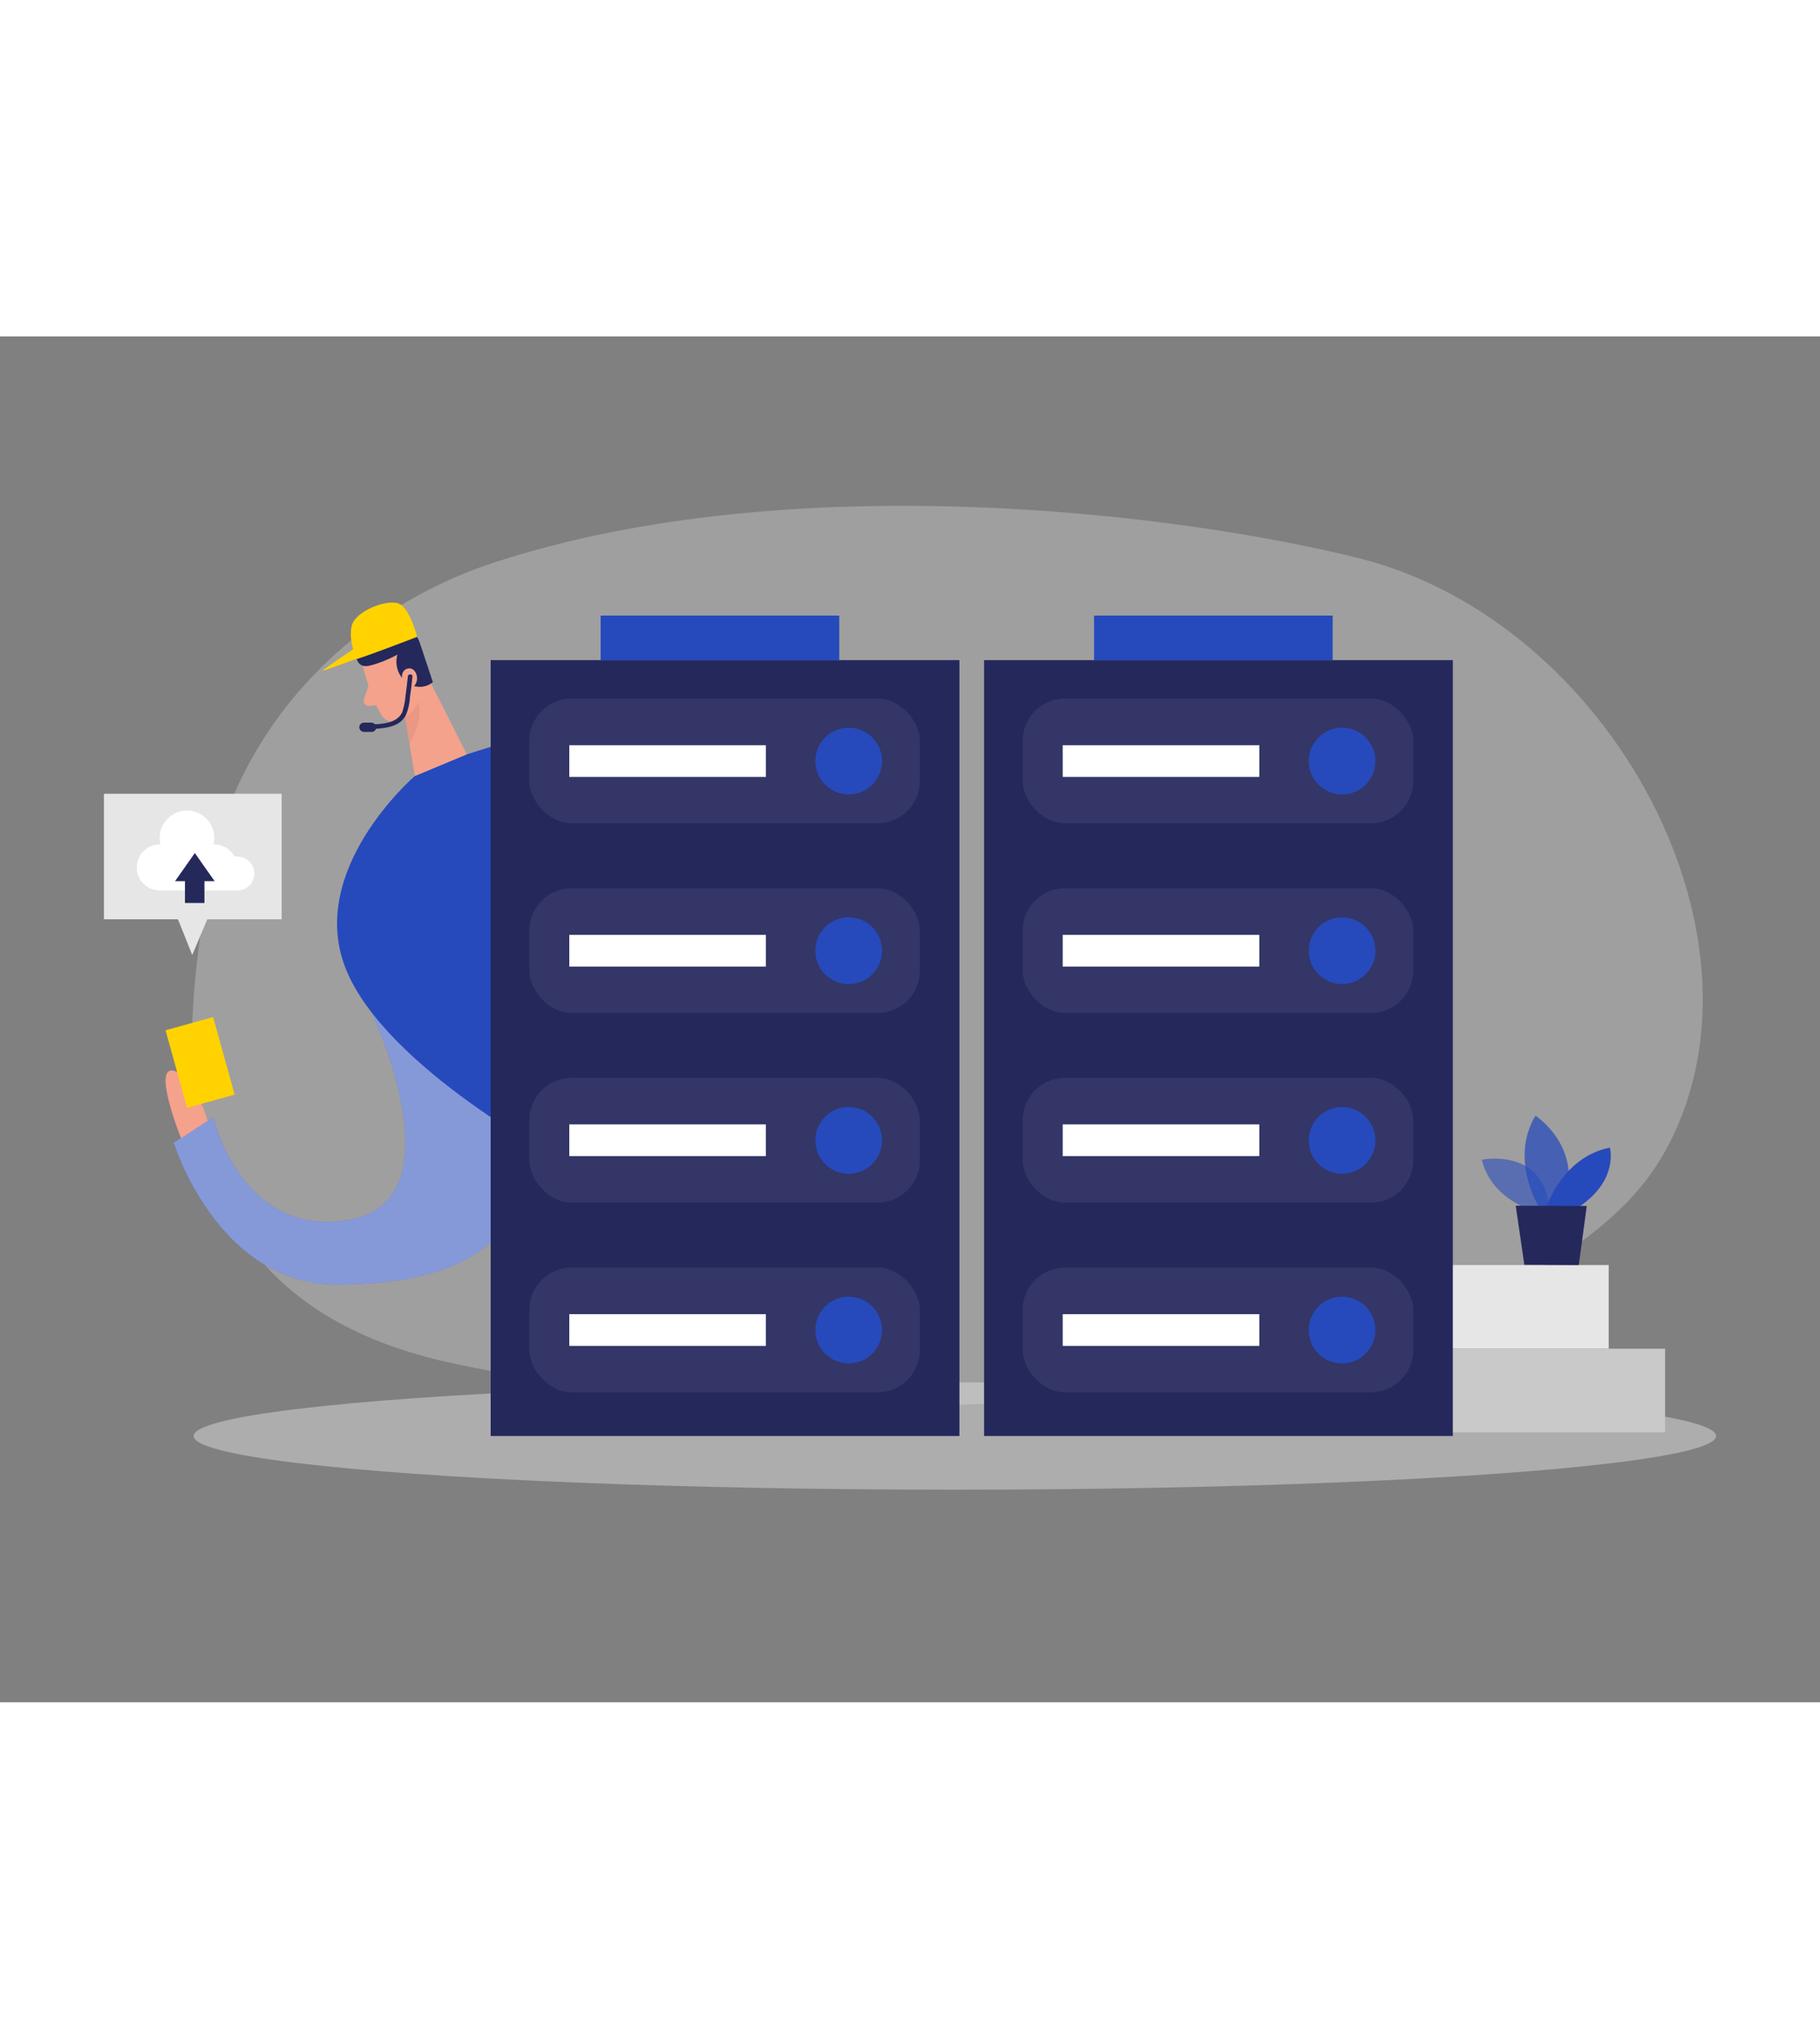<svg id="Layer_1" data-name="Layer 1" xmlns="http://www.w3.org/2000/svg" viewBox="0 0 400 300" data-imageid="qr-code-2" imageName="Data storage" class="illustrations_image" style="width: 268px;"><rect x="0" y="0" width="400" height="300" fill="#808080" stroke="none"/><title>_</title><ellipse cx="209.86" cy="241.52" rx="167.3" ry="11.79" fill="#e6e6e6" opacity="0.45"/><path d="M108.74,49.62c-33.51,10.91-58.37,38.56-63.27,72-4.14,28.19-15.39,89.3,54.32,104,111.92,23.54,238.51,1,265.54-45.54s-11-117.58-66.9-131.42C259,38.86,174.2,28.32,108.74,49.62Z" fill="#e6e6e6" opacity="0.3"/><path d="M81.83,148.77S101,189.53,77,194s-30.13-22.51-30.13-22.51l-8.68,5.6s9.48,31.18,35.89,31.15,44.28-8.61,43.77-36.75S81.83,148.77,81.83,148.77Z" fill="#264abc" class="target-color"/><path d="M81.83,148.77S101,189.53,77,194s-30.13-22.51-30.13-22.51l-8.68,5.6s9.48,31.18,35.89,31.15,44.28-8.61,43.77-36.75S81.83,148.77,81.83,148.77Z" fill="#fff" opacity="0.44"/><path d="M110.19,89.42l-7.61,2.38L91.17,96.56S67.27,117.09,76,138.92s47.87,42.29,47.87,42.29L139.32,161Z" fill="#264abc" class="target-color"/><polygon points="37.71 124.51 42.25 135.88 47.04 124.51 37.71 124.51" fill="#e6e6e6"/><path d="M79.8,72.51s1.5,6.65,4,10.61a3.42,3.42,0,0,0,4.73,1.09c2-1.27,4.29-3.56,3.91-7.23l.14-6.3A6.12,6.12,0,0,0,88,65.27C83.48,63.8,78.68,68.5,79.8,72.51Z" fill="#f4a28c"/><polygon points="92.52 71.83 102.58 91.8 91.17 96.56 88.44 80.11 92.52 71.83" fill="#f4a28c"/><path d="M81.5,72.26a27,27,0,0,0,5.85-2.37,5.69,5.69,0,0,0,1.89,6,4.64,4.64,0,0,0,5.9.06l-2.77-8.32c-1.45-4.85-7-6-11.12-3.7a5.81,5.81,0,0,0-3,3.81,7,7,0,0,0-.07,1.88,4,4,0,0,0,.58,2C79.47,72.56,80.47,72.53,81.5,72.26Z" fill="#24285b"/><path d="M88.48,75.87s-.74-2.52,1.2-2.93,3,3.23.6,4.38Z" fill="#f4a28c"/><path d="M81,76.65l-1,3.08a1.1,1.1,0,0,0,1.17,1.43l2.64-.32Z" fill="#f4a28c"/><path d="M88.88,83.74A8.19,8.19,0,0,0,92,80.25s1.07,4-2,9.17Z" fill="#ce8172" opacity="0.31"/><path d="M45.64,172.3s-2.71-9.85-7.48-11,1.63,14.81,1.63,14.81Z" fill="#f4a28c"/><rect x="38.56" y="150.63" width="10.85" height="17.68" transform="translate(-41.05 17.57) rotate(-15.51)" fill="#ffd200"/><rect x="22.84" y="100.46" width="39.06" height="27.57" fill="#e6e6e6"/><path d="M91.68,66S78,71.25,78.2,70.87s-1.68-3.83-.92-7.23,7.92-6,10.39-4.94S91.68,66,91.68,66Z" fill="#ffd200"/><path d="M78.2,70.87s-7.39,2.75-7.32,2.56,7.79-5.49,8-5.49S78.2,70.87,78.2,70.87Z" fill="#ffd200"/><path d="M89.63,74.71c-.13,1.36-.29,2.72-.49,4.07a15.93,15.93,0,0,1-.72,3.71c-1,2.31-3.88,2.57-6,2.71-.64,0-.64,1,0,1,2.44-.16,5.38-.5,6.72-2.87a11.59,11.59,0,0,0,.95-4.08c.23-1.51.41-3,.56-4.54C90.69,74.07,89.69,74.07,89.63,74.71Z" fill="#24285b"/><rect x="78.96" y="84.84" width="3.72" height="2.04" rx="1.02" fill="#24285b"/><rect x="286.01" y="203.97" width="67.55" height="18.37" fill="#e6e6e6"/><rect x="284.63" y="222.34" width="81.33" height="18.37" fill="#c9c9c9"/><rect x="216.28" y="71.11" width="103.02" height="170.41" fill="#24285b"/><rect x="224.77" y="79.54" width="85.84" height="27.41" rx="9.29" fill="#fff" opacity="0.07"/><rect x="240.45" y="61.32" width="52.44" height="9.79" fill="#264abc" class="target-color"/><circle cx="294.96" cy="93.28" r="7.33" fill="#264abc" class="target-color"/><rect x="233.56" y="89.79" width="43.21" height="6.97" fill="#fff"/><rect x="224.77" y="121.2" width="85.84" height="27.41" rx="9.29" fill="#fff" opacity="0.07"/><circle cx="294.96" cy="134.93" r="7.33" fill="#264abc" class="target-color"/><rect x="233.56" y="131.45" width="43.21" height="6.97" fill="#fff"/><rect x="233.56" y="214.76" width="43.21" height="6.97" fill="#fff"/><rect x="233.56" y="173.08" width="43.21" height="6.97" fill="#fff"/><rect x="224.77" y="162.85" width="85.84" height="27.41" rx="9.29" fill="#fff" opacity="0.07"/><circle cx="294.96" cy="176.59" r="7.33" fill="#264abc" class="target-color"/><rect x="224.77" y="204.51" width="85.84" height="27.41" rx="9.29" fill="#fff" opacity="0.07"/><circle cx="294.96" cy="218.25" r="7.33" fill="#264abc" class="target-color"/><rect x="107.84" y="71.11" width="103.02" height="170.41" fill="#24285b"/><rect x="116.33" y="79.54" width="85.84" height="27.41" rx="9.29" fill="#fff" opacity="0.07"/><rect x="132.01" y="61.32" width="52.44" height="9.79" fill="#264abc" class="target-color"/><circle cx="186.52" cy="93.28" r="7.33" fill="#264abc" class="target-color"/><rect x="125.12" y="89.79" width="43.21" height="6.97" fill="#fff"/><rect x="116.33" y="121.2" width="85.84" height="27.41" rx="9.29" fill="#fff" opacity="0.07"/><circle cx="186.52" cy="134.93" r="7.33" fill="#264abc" class="target-color"/><rect x="125.12" y="131.45" width="43.21" height="6.97" fill="#fff"/><rect x="125.12" y="214.76" width="43.21" height="6.97" fill="#fff"/><rect x="125.12" y="173.08" width="43.21" height="6.97" fill="#fff"/><rect x="116.33" y="162.85" width="85.84" height="27.41" rx="9.29" fill="#fff" opacity="0.07"/><circle cx="186.52" cy="176.59" r="7.33" fill="#264abc" class="target-color"/><rect x="116.33" y="204.51" width="85.84" height="27.41" rx="9.29" fill="#fff" opacity="0.07"/><circle cx="186.52" cy="218.25" r="7.33" fill="#264abc" class="target-color"/><path d="M337.08,192.1s-9.36-2.55-11.4-11.27c0,0,14.51-2.93,14.92,12Z" fill="#264abc" opacity="0.58" class="target-color"/><path d="M338.23,191.17s-6.54-10.34-.78-20c0,0,11,7,6.13,20Z" fill="#264abc" opacity="0.73" class="target-color"/><path d="M339.92,191.18s3.45-10.92,13.9-13c0,0,2,7.09-6.77,13Z" fill="#264abc" class="target-color"/><polygon points="333.13 190.94 335.02 203.92 346.98 203.97 348.74 191 333.13 190.94" fill="#24285b"/><path d="M55.89,118a3.73,3.73,0,0,0-3.74-3.74,3.83,3.83,0,0,0-.6,0,5,5,0,0,0-4.45-2.66h-.18a5.82,5.82,0,0,0,.18-1.45,6,6,0,1,0-12,0,6.33,6.33,0,0,0,.18,1.45h-.18a5,5,0,1,0,0,10.09H52.64v0A3.75,3.75,0,0,0,55.89,118Z" fill="#fff"/><polygon points="47.17 119.66 42.82 113.48 38.47 119.66 40.65 119.66 40.65 124.45 44.93 124.45 44.93 119.66 47.17 119.66" fill="#24285b"/></svg>